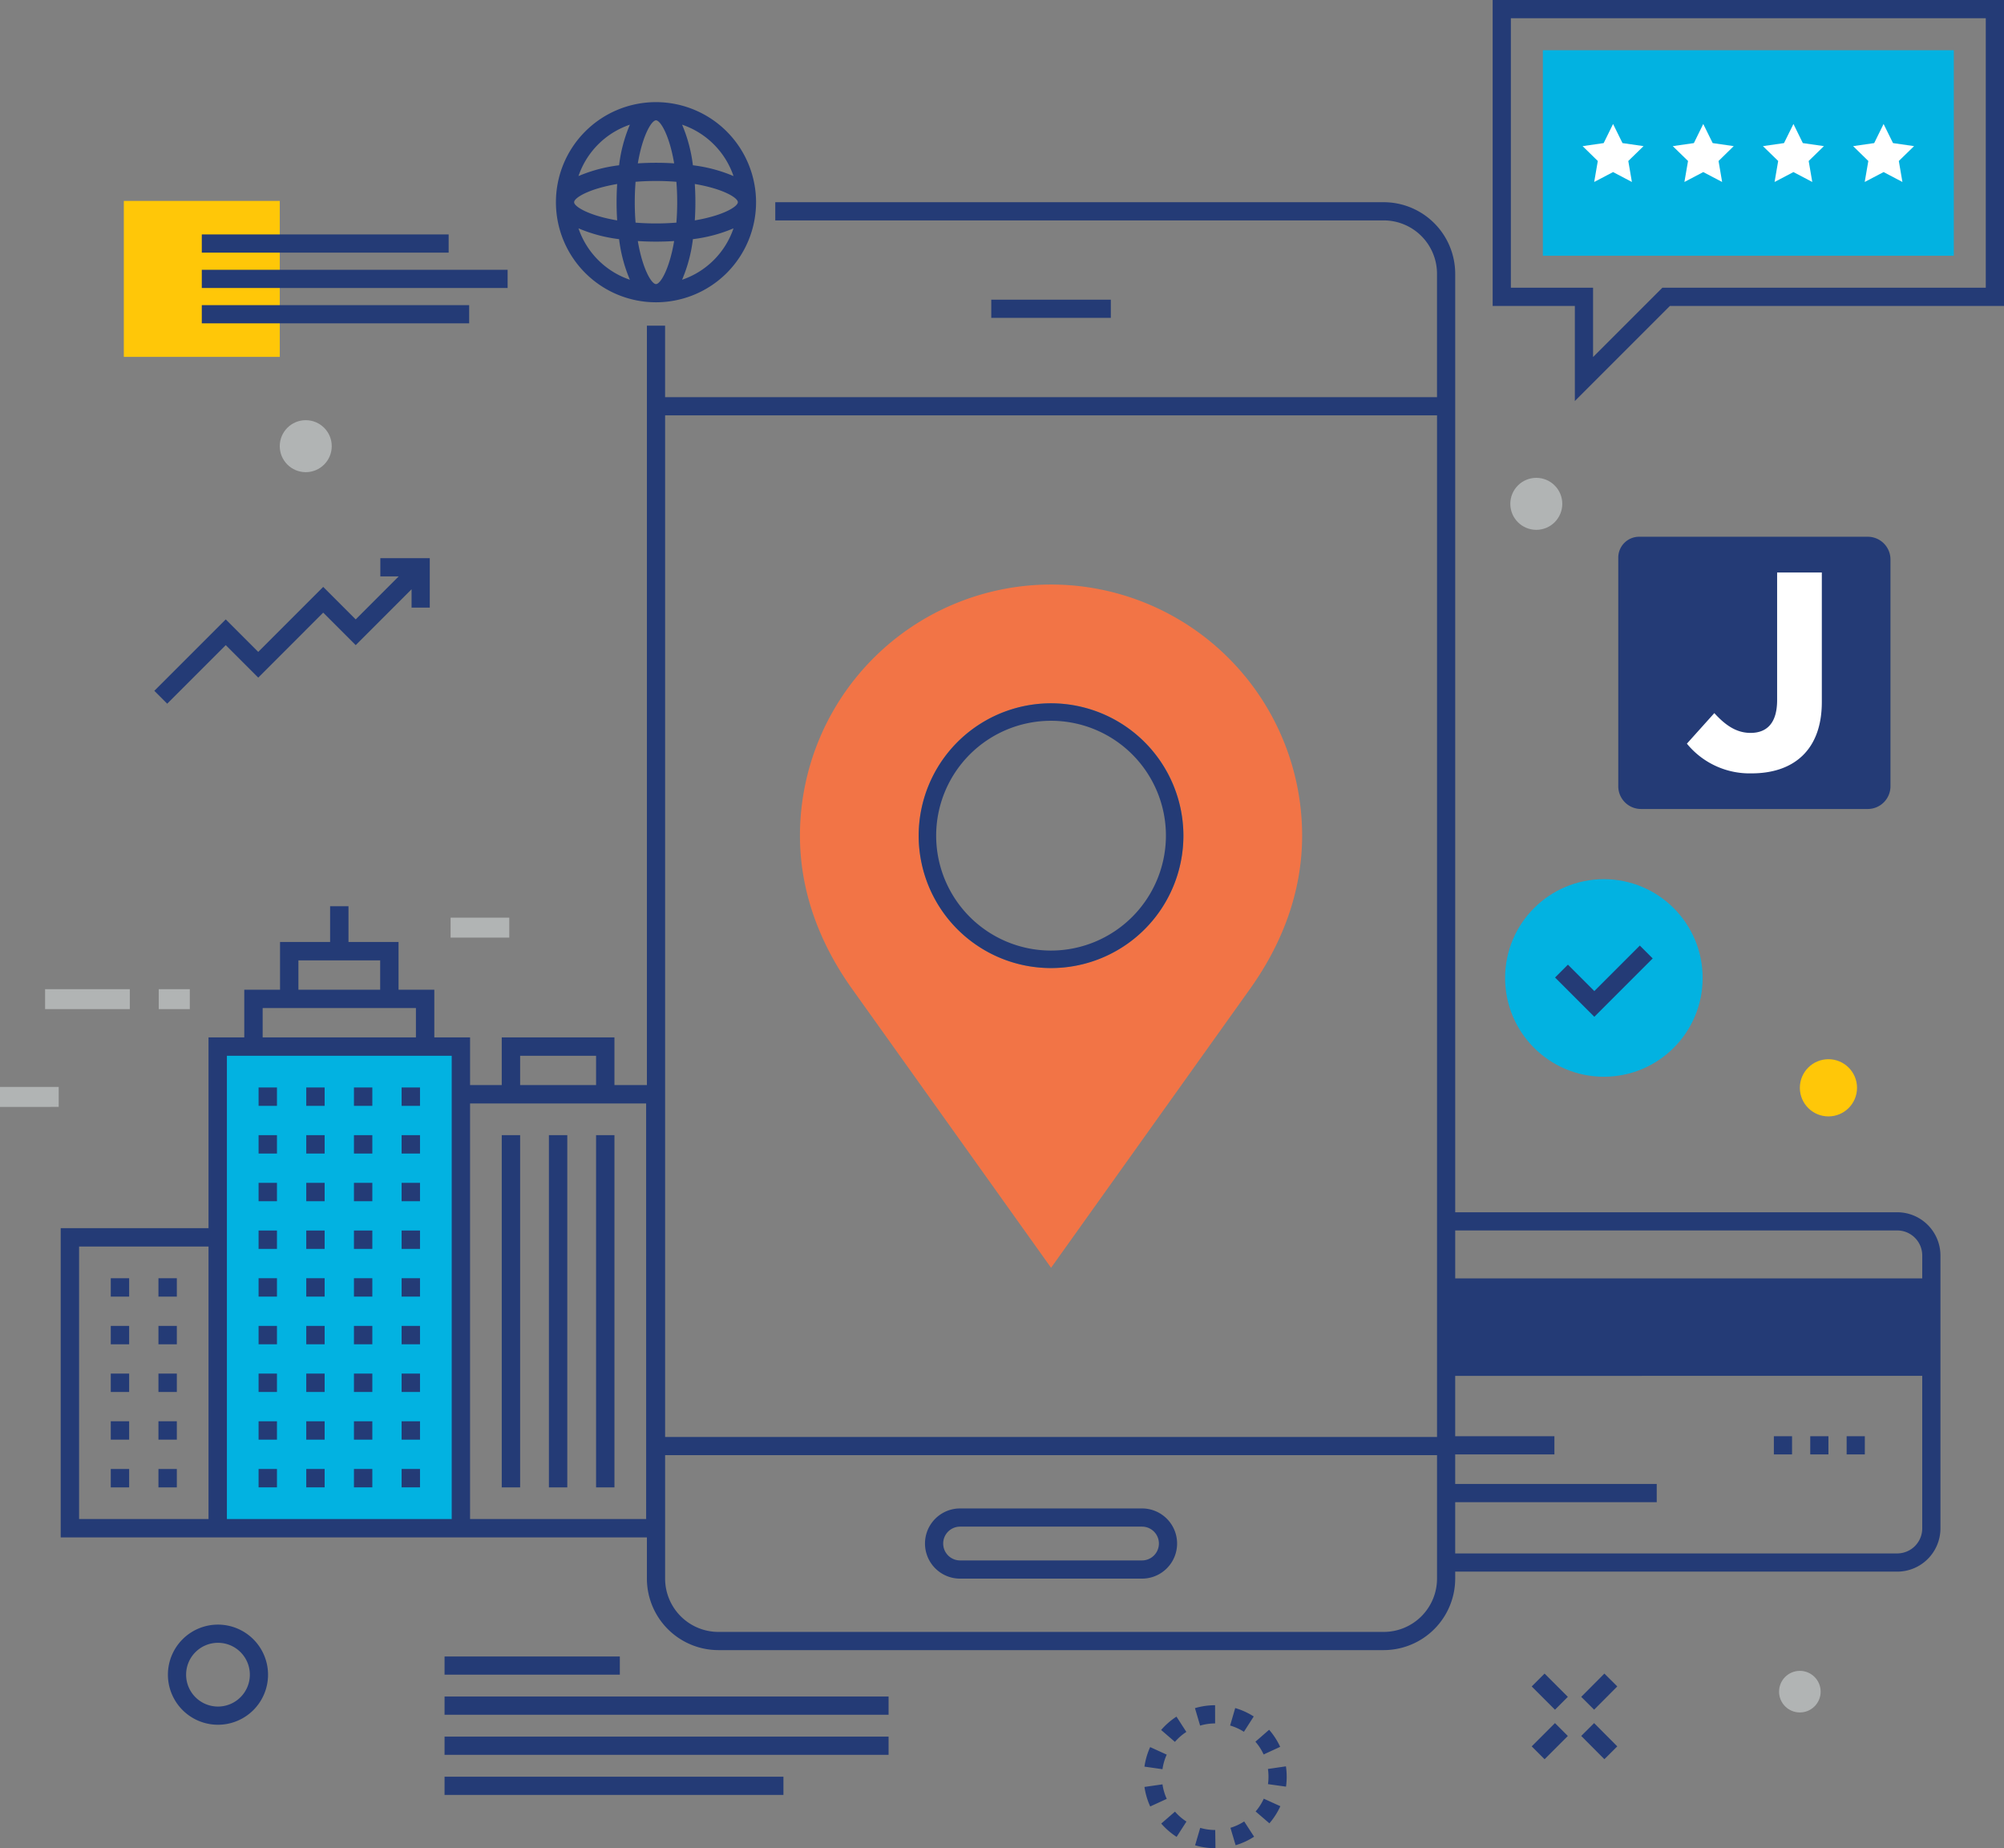 <svg xmlns="http://www.w3.org/2000/svg" viewBox="0 0 385.529 355.495"><rect x="0" y="0" width="385.529" height="355.495" fill="#808080" stroke="none"/><g id="local-marketing"><path fill="#ffc708" d="M23.822 38.644h30v30h-30z"/><path fill="#243b76" d="M38.822 58.693h51.435v3.5H38.822zm0-6.799h58.835v3.5H38.822zm0-6.801h47.489v3.5H38.822z"/><circle cx="58.82" cy="85.82" r="5" fill="#b1b4b4"/><path fill="#243b76" d="M73.168 107.365v3.5h3.536l-8.275 8.275-6.251-6.251-12.499 12.501-6.251-6.25-13.736 13.737 2.474 2.475 11.262-11.263 6.251 6.25 12.499-12.501 6.251 6.251 10.75-10.75v3.535h3.5v-9.509h-9.511zM385.529 0h-98.372v58.845h15.811v18.291l18.29-18.291h64.271zm-3.506 55.34h-62.216l-13.334 13.335V55.34h-15.811V3.506h91.361z"/><path fill="#02b2e1" d="M296.816 9.659h79.056v39.529h-79.056z"/><path fill="#fff" d="M345.023 23.846l-1.817 3.677-4.054.585 2.934 2.857-.694 4.036 3.631-1.904 3.621 1.904-.692-4.036 2.931-2.857-4.054-.585-1.806-3.677zm-34.702 0l-1.807 3.677-4.053.585 2.924 2.857-.694 4.036 3.63-1.904 3.623 1.904-.693-4.036 2.933-2.857-4.049-.585-1.814-3.677zm52.043 0l-1.807 3.677-4.053.585 2.924 2.857-.694 4.036 3.63-1.904 3.623 1.904-.693-4.036 2.933-2.857-4.049-.585-1.814-3.677zm-34.693 0l-1.804 3.677-4.058.585 2.935 2.857-.696 4.036 3.623-1.904 3.631 1.904-.688-4.036 2.917-2.857-4.044-.585-1.816-3.677z"/><circle cx="295.552" cy="96.912" r="5" fill="#b1b4b4"/><path d="M315.335 103.241h43.981a4.371 4.371 0 014.371 4.371v43.623a4.371 4.371 0 01-4.371 4.371h-43.622a4.371 4.371 0 01-4.371-4.371v-43.981a4.013 4.013 0 014.013-4.013z" fill="#243b76"/><path d="M336.986 148.753a15.575 15.575 0 01-12.462-5.713l5.279-5.877c2.176 2.395 4.3 3.809 6.965 3.809 3.156 0 5.115-1.9 5.115-6.312v-24.541h8.6v24.921c-.003 9.25-5.444 13.713-13.497 13.713z" fill="#fff"/><circle cx="308.553" cy="188.108" r="19" fill="#02b2e1"/><path fill="#243b76" d="M306.717 195.578l-7.554-7.557 2.474-2.474 5.08 5.081 8.751-8.751 2.475 2.475-11.226 11.226z"/><circle cx="351.755" cy="209.237" r="5.5" fill="#ffc708"/><circle cx="346.255" cy="325.385" r="4" fill="#b1b4b4"/><path transform="rotate(-45 298.144 334.91)" fill="#243b76" d="M294.98 333.16h6.328v3.5h-6.328z"/><path transform="rotate(-45.132 307.658 325.383)" fill="#243b76" d="M304.506 323.635h6.314v3.5h-6.314z"/><path transform="rotate(-44.865 307.66 334.908)" fill="#243b76" d="M305.913 331.753h3.5v6.314h-3.5z"/><path transform="rotate(-45 298.142 325.383)" fill="#243b76" d="M296.394 322.221h3.5v6.328h-3.5z"/><path d="M220.17 339.806a13.647 13.647 0 011.1-3.759l3.184 1.453a10.176 10.176 0 00-.816 2.8zm.003 3.908l3.465-.5a10.187 10.187 0 00.822 2.795l-3.182 1.459a13.7 13.7 0 01-1.105-3.754zm3.206-10.958a13.809 13.809 0 012.951-2.566l1.9 2.939a10.3 10.3 0 00-2.2 1.916zm.021 18.001l2.643-2.295a10.285 10.285 0 002.207 1.911l-1.894 2.943a13.822 13.822 0 01-2.956-2.559zm6.486-22.201a13.73 13.73 0 013.872-.56l.006 3.5a10.253 10.253 0 00-2.886.418zm.027 26.386l.984-3.359a10.248 10.248 0 002.887.412l.048 3.5h-.048a13.775 13.775 0 01-3.871-.553zm6.738-23.042l.977-3.361a13.731 13.731 0 013.563 1.619l-1.887 2.947a10.23 10.23 0 00-2.653-1.205zm.06 19.672a10.226 10.226 0 002.645-1.223l1.906 2.935a13.692 13.692 0 01-3.552 1.641zm4.805-16.558l2.637-2.3a13.751 13.751 0 012.126 3.286l-3.18 1.465a10.246 10.246 0 00-1.583-2.451zm.039 13.416a10.269 10.269 0 001.57-2.459l3.188 1.447a13.8 13.8 0 01-2.105 3.295zm2.372-8.175l3.463-.506a13.973 13.973 0 01.013 3.908l-3.467-.484a10.5 10.5 0 00-.009-2.918zm-158.404-13.93h85.422v3.5H85.523zm0 7.71h85.422v3.5H85.523zm0 7.71h65.193v3.5H85.523zm0-23.125h33.719v3.5H85.523zm-43.588-6.131a9.631 9.631 0 109.631 9.631 9.642 9.642 0 00-9.631-9.631zm0 15.762a6.131 6.131 0 116.131-6.131 6.138 6.138 0 01-6.131 6.132z" fill="#243b76"/><path d="M202.207 112.434a48.326 48.326 0 00-48.313 48.3c0 11.127 4.052 21.093 10.01 29.448l38.3 53.672 38.3-53.678c5.964-8.355 10-18.346 10-29.441a48.305 48.305 0 00-48.297-48.301zm0 73.77a25.463 25.463 0 1125.456-25.469 25.5 25.5 0 01-25.456 25.465z" fill="#f27446"/><path d="M202.207 135.279a25.463 25.463 0 1025.456 25.456 25.491 25.491 0 00-25.456-25.456zm0 47.561a22.1 22.1 0 1122.093-22.109 22.132 22.132 0 01-22.089 22.109zM126.2 19.644a19.25 19.25 0 1019.25 19.25 19.273 19.273 0 00-19.25-19.25zm0 3.5c.853 0 2.585 2.869 3.493 8.278a54.348 54.348 0 00-6.987 0c.909-5.409 2.643-8.278 3.494-8.278zm-15.75 15.75c0-.853 2.87-2.587 8.281-3.5a54.473 54.473 0 000 7c-5.411-.913-8.281-2.647-8.281-3.5zm.838 5.027A28.723 28.723 0 00119.1 46a28.726 28.726 0 002.077 7.808 15.808 15.808 0 01-9.89-9.887zm7.81-12.132a28.723 28.723 0 00-7.81 2.078 15.806 15.806 0 019.887-9.886 28.726 28.726 0 00-2.075 7.808zm7.1 22.855c-.851 0-2.585-2.869-3.494-8.279a54.379 54.379 0 006.987 0c-.906 5.41-2.638 8.279-3.491 8.279zm3.925-11.821a49.593 49.593 0 01-7.852 0c-.1-1.223-.155-2.527-.155-3.929s.058-2.706.155-3.929c1.222-.1 2.526-.155 3.927-.155s2.7.058 3.925.155c.1 1.223.155 2.527.155 3.929s-.056 2.706-.153 3.929zm10.988-8.956a28.724 28.724 0 00-7.812-2.078 28.724 28.724 0 00-2.077-7.809 15.8 15.8 0 019.891 9.887zm-9.889 19.941A28.728 28.728 0 00133.3 46a28.723 28.723 0 007.812-2.078 15.806 15.806 0 01-9.888 9.886zm2.443-11.417a54.497 54.497 0 000-7c5.412.909 8.282 2.644 8.282 3.5s-2.868 2.591-8.28 3.5zm57.036 15.253h23v3.5h-23zm28.999 232.5h-35a6.75 6.75 0 000 13.5h35a6.75 6.75 0 000-13.5zm0 10h-35a3.25 3.25 0 010-6.5h35a3.25 3.25 0 010 6.5zm135.555-23.893h3.5v3.5h-3.5zm-7 0h3.5v3.5h-3.5zm-7 0h3.498v3.5h-3.498z" fill="#243b76"/><path fill="#b1b4b4" d="M0 209.072h11.291v3.838H0zm86.684-32.562h11.289v3.836H86.684zM8.675 190.269h16.297v3.836H8.675zm21.864 0h5.977v3.836h-5.977z"/><path fill="#243b76" d="M21.31 245.861h3.536v3.538H21.31zm9.172 0h3.538v3.538h-3.538zm-9.172 9.174h3.536v3.536H21.31zm9.172 0h3.538v3.536h-3.538zm-9.172 9.172h3.536v3.536H21.31zm9.172 0h3.538v3.536h-3.538zm-9.172 9.174h3.536v3.536H21.31zm9.172 0h3.538v3.536h-3.538zm-9.172 9.172h3.536v3.536H21.31zm9.172 0h3.538v3.536h-3.538zm66.045-64.209h3.536v67.745h-3.536zm9.073 0h3.535v67.745H105.6zm9.072 0h3.536v67.745h-3.536z"/><path fill="#02b2e1" d="M41.883 201.307h46.781v92.646H41.883z"/><path fill="#243b76" d="M49.746 209.17h3.536v3.538h-3.536zm9.172 0h3.538v3.538h-3.538zm9.174 0h3.536v3.538h-3.536zm9.172 0h3.538v3.538h-3.538zm-27.518 9.174h3.536v3.536h-3.536zm9.172 0h3.538v3.536h-3.538zm9.174 0h3.536v3.536h-3.536zm9.172 0h3.538v3.536h-3.538zm-27.518 9.171h3.536v3.538h-3.536zm9.172 0h3.538v3.538h-3.538zm9.174 0h3.536v3.538h-3.536zm9.172 0h3.538v3.538h-3.538zm-27.518 9.174h3.536v3.536h-3.536zm9.172 0h3.538v3.536h-3.538zm9.174 0h3.536v3.536h-3.536zm9.172 0h3.538v3.536h-3.538zm-27.518 9.172h3.536v3.538h-3.536zm9.172 0h3.538v3.538h-3.538zm9.174 0h3.536v3.538h-3.536zm9.172 0h3.538v3.538h-3.538zm-27.518 9.174h3.536v3.536h-3.536zm9.172 0h3.538v3.536h-3.538zm9.174 0h3.536v3.536h-3.536zm9.172 0h3.538v3.536h-3.538zm-27.518 9.172h3.536v3.536h-3.536zm9.172 0h3.538v3.536h-3.538zm9.174 0h3.536v3.536h-3.536zm9.172 0h3.538v3.536h-3.538zm-27.518 9.174h3.536v3.536h-3.536zm9.172 0h3.538v3.536h-3.538zm9.174 0h3.536v3.536h-3.536zm9.172 0h3.538v3.536h-3.538zm-27.518 9.172h3.536v3.536h-3.536zm9.172 0h3.538v3.536h-3.538zm9.174 0h3.536v3.536h-3.536zm9.172 0h3.538v3.536h-3.538z"/><path d="M364.988 233.175h-85.037V52.644a13.766 13.766 0 00-13.75-13.75H149.147v3.5H266.2a10.261 10.261 0 0110.25 10.25v23.75h-148.5v-13.75h-3.5v146.069h-6.243v-9.174h-21.68v9.174h-6.095v-9.174h-6.88v-9.172h-6.879v-9.174h-9.631v-6.879h-3.536v6.879h-9.633v9.174h-6.879v9.172h-6.879v36.691H11.68v59.491h112.771v7.923a13.766 13.766 0 0013.75 13.75h128a13.766 13.766 0 0013.75-13.75V302.3h85.037a8.323 8.323 0 008.314-8.315v-52.496a8.323 8.323 0 00-8.314-8.314zM40.115 292.183h-24.9v-52.417h24.9zm59.948-89.109h14.609v5.638h-14.609zM57.41 184.729h15.726v5.638H57.41zm-6.88 9.171h29.485v5.636H50.53zm36.37 98.283H43.651v-89.108H86.9zm37.406 0H90.432v-79.934H124.3zm152.149 11.461a10.261 10.261 0 01-10.25 10.25h-128a10.261 10.261 0 01-10.25-10.25v-23.75h148.5zm0-27.25h-148.5v-196.5h148.5zm93.345 17.589a4.82 4.82 0 01-4.814 4.815h-85.035v-9.859h38.773v-3.5h-38.773v-5.687h19.084v-3.5h-19.084v-11.61H369.8zm0-48.09h-89.849v-9.219h85.037a4.82 4.82 0 014.814 4.815z" fill="#243b76"/></g></svg>